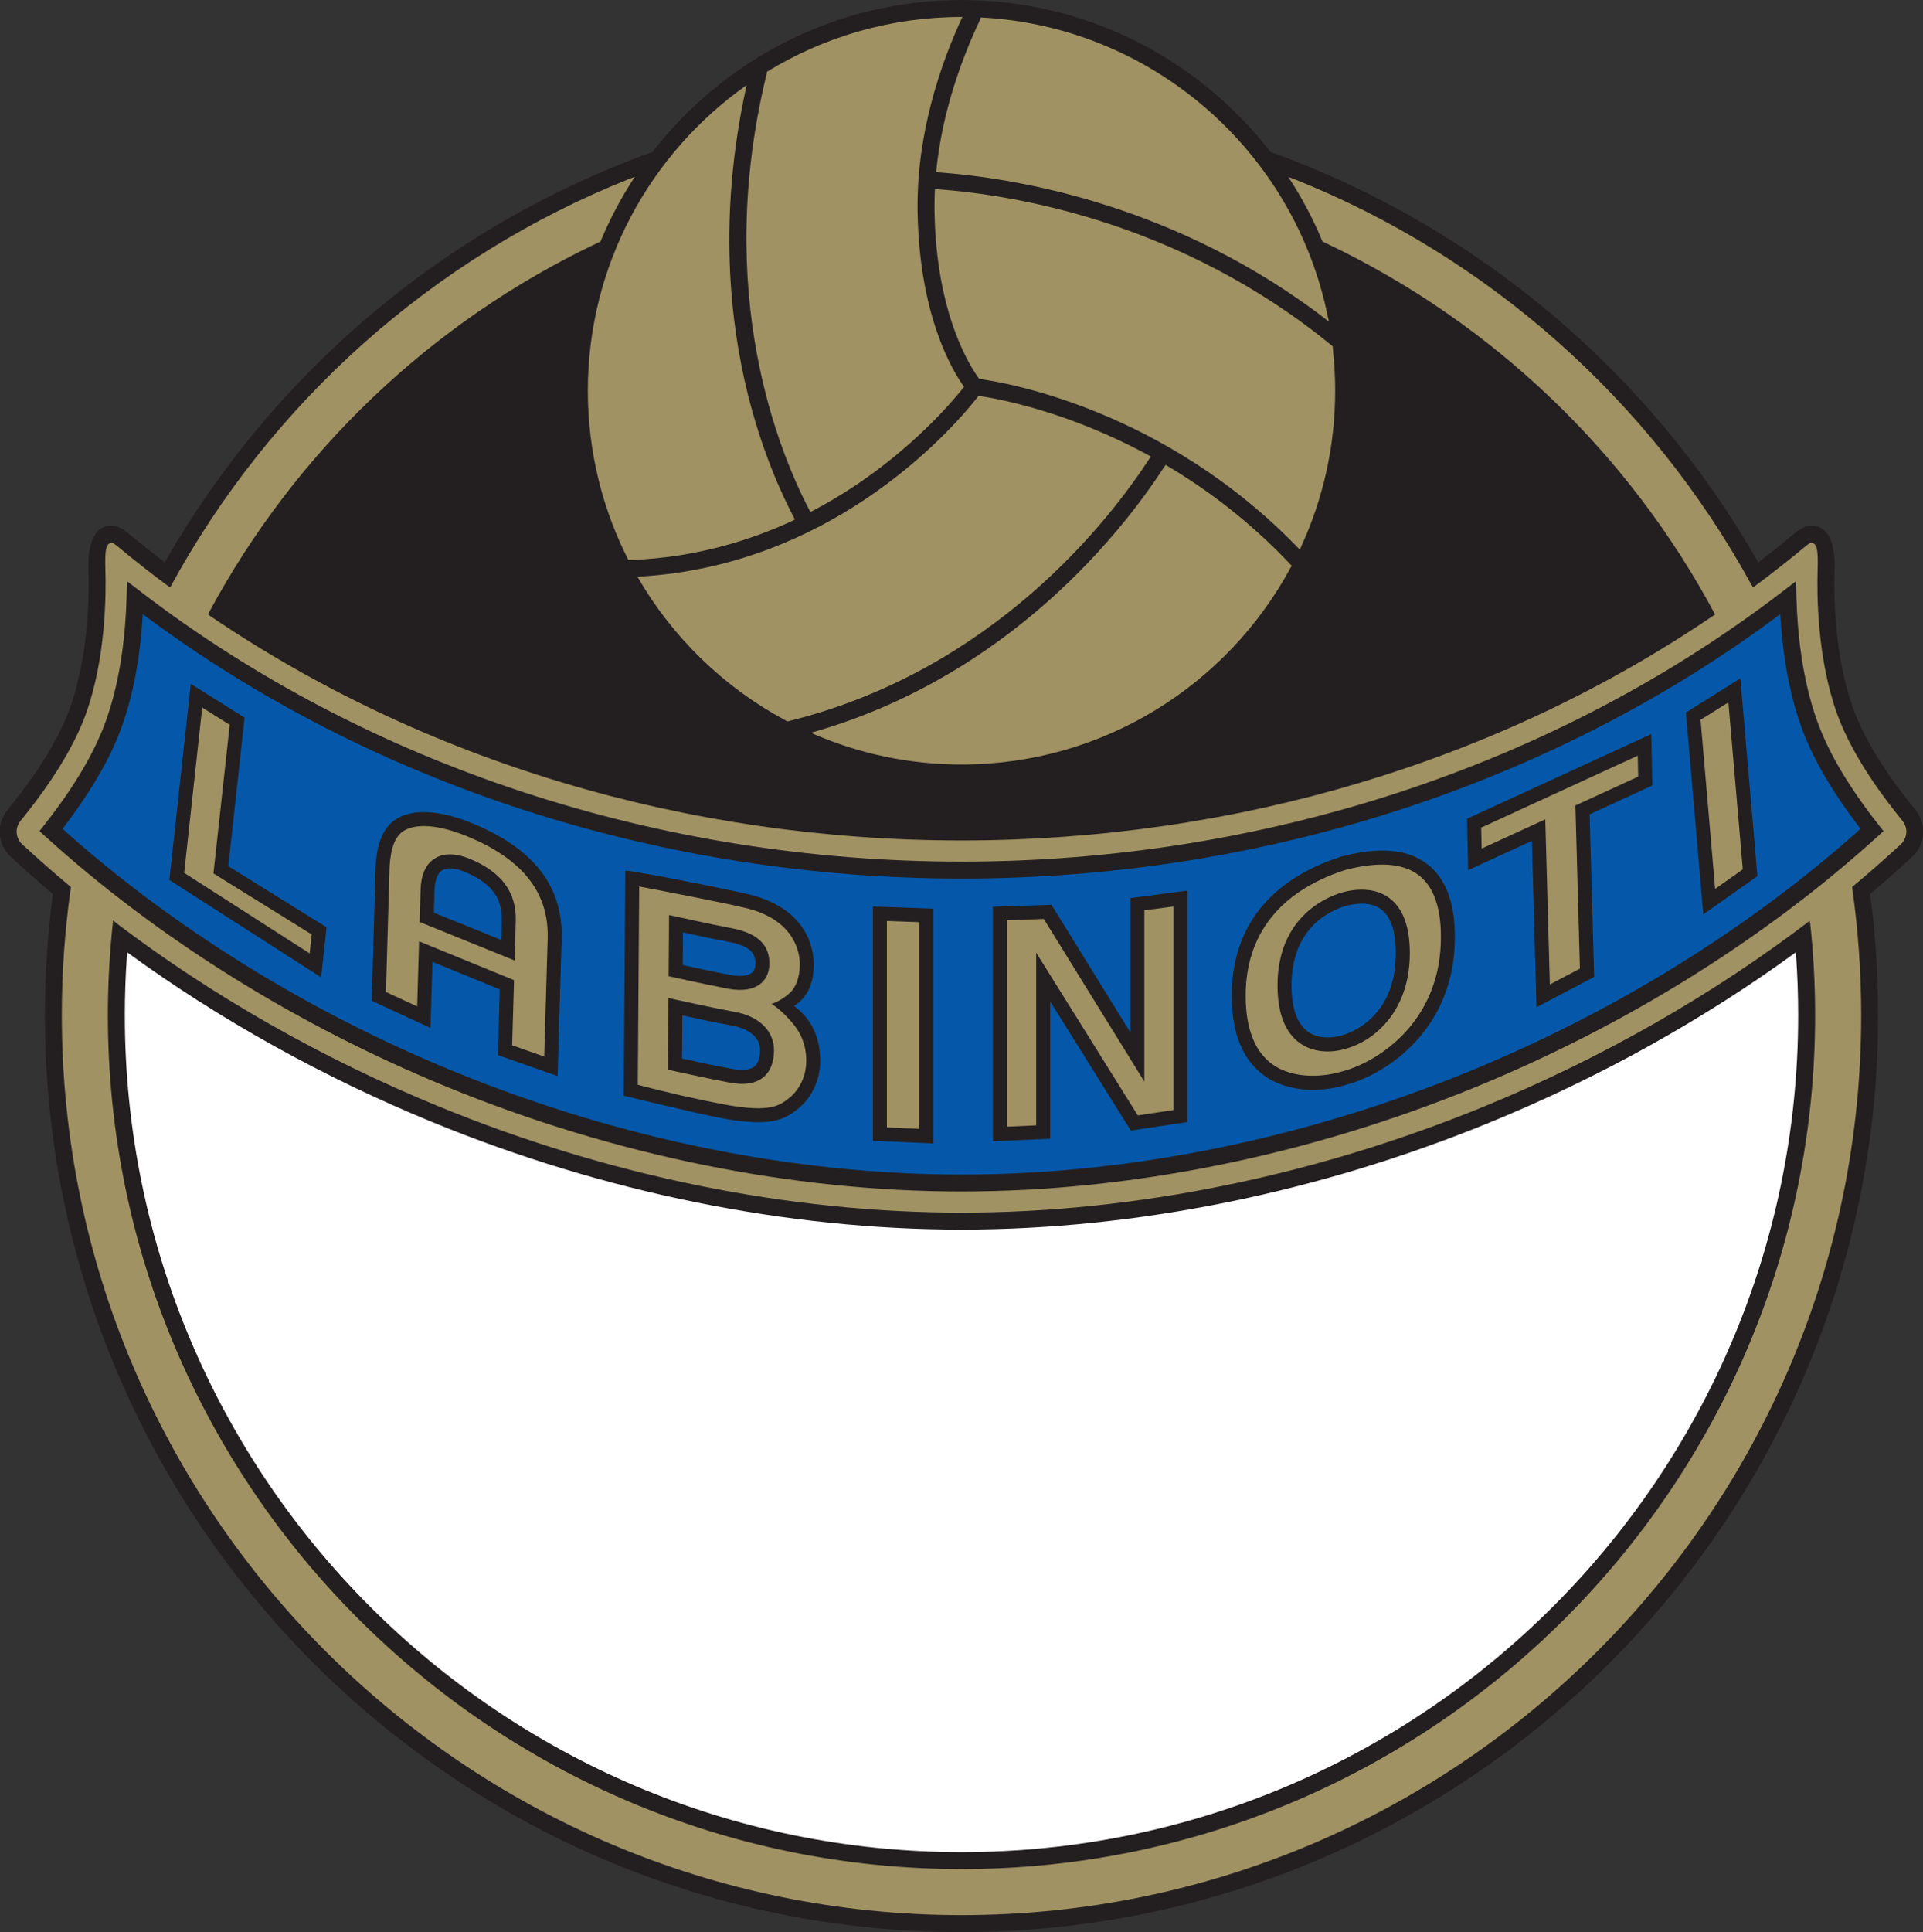 <?xml version="1.0" encoding="UTF-8"?>
<svg xmlns="http://www.w3.org/2000/svg" xmlns:xlink="http://www.w3.org/1999/xlink" width="546.46pt" height="548.89pt" viewBox="0 0 546.46 548.89" version="1.1">
<rect x="0" y="0" width="546.46" height="548.89" fill="#333333" stroke="none"/>
<g id="surface1">
<path style=" stroke:none;fill-rule:nonzero;fill:rgb(13.699%,12.199%,12.5%);fill-opacity:1;" d="M 184.301 43.578 C 126.211 64.742 77.707 106.027 47.262 158.961 L 46.805 159.738 C 43.266 157.027 39.777 154.246 36.348 151.395 C 33.051 148.656 30.5 149.254 29.273 149.852 C 26.316 151.301 24.922 155.324 25.133 161.816 C 25.352 168.668 25.281 186.223 19.855 201.242 C 15.336 213.766 5.445 226.012 2.195 230.035 C -1.805 234.992 0.141 240.695 2.801 243.164 C 6.766 246.844 10.844 250.453 15.035 253.992 L 14.918 254.789 C 13.492 265.801 12.758 277.023 12.758 288.414 C 12.758 432.043 129.605 548.891 273.23 548.891 C 416.855 548.891 533.703 432.043 533.703 288.414 C 533.703 276.969 532.961 265.688 531.52 254.625 L 531.48 253.945 C 535.652 250.422 539.715 246.824 543.66 243.164 C 546.32 240.695 548.266 234.992 544.266 230.035 C 541.016 226.012 531.125 213.766 526.602 201.242 C 521.18 186.223 521.105 168.668 521.328 161.816 C 521.535 155.324 520.145 151.301 517.188 149.852 C 515.961 149.254 513.406 148.656 510.109 151.395 C 506.672 154.258 503.172 157.047 499.613 159.77 L 499.188 158.938 C 468.715 105.965 420.148 64.66 361.992 43.516 L 361.082 43.23 C 340.762 16.953 308.938 0.004 273.23 0.004 C 237.504 0.004 205.66 16.973 185.344 43.273 L 184.301 43.578 "/>
<path style=" stroke:none;fill-rule:nonzero;fill:rgb(100%,100%,100%);fill-opacity:1;" d="M 36.172 270.57 C 62.395 289.668 91.852 306.074 123.074 318.867 C 171.703 338.789 223.625 349.32 273.227 349.32 C 322.836 349.32 374.758 338.789 423.383 318.867 C 454.594 306.082 484.039 289.684 510.246 270.598 L 510.398 271.578 C 510.789 277.141 510.988 282.758 510.988 288.414 C 510.988 419.516 404.332 526.176 273.23 526.176 C 142.129 526.176 35.473 419.516 35.473 288.414 C 35.473 282.855 35.664 277.336 36.043 271.867 L 36.172 270.57 "/>
<path style=" stroke:none;fill-rule:nonzero;fill:rgb(63.1%,57.3%,38.799%);fill-opacity:1;" d="M 169.547 69.137 C 122.664 91.395 84.008 128.25 59.488 173.797 L 59.137 174.594 C 120.059 216.168 194.895 238.77 273.227 238.77 L 273.23 238.77 C 351.324 238.77 425.938 216.305 486.758 174.98 L 487.398 174.59 C 462.934 128.742 424.176 91.625 377.109 69.23 L 375.82 68.621 C 373.152 62.191 369.902 56.066 366.129 50.312 L 367.355 50.707 C 422.996 72.816 469.102 113.926 497.617 165.977 L 498.18 166.875 C 503.293 163.09 508.297 159.164 513.188 155.098 C 514.242 154.223 514.711 154.117 515.211 154.316 C 516.262 154.734 516.691 156.215 516.516 161.66 C 516.285 168.789 516.367 187.074 522.074 202.879 C 526.871 216.16 537.145 228.883 540.52 233.062 C 542.992 236.121 541.043 239.027 540.387 239.637 C 535.852 243.844 531.16 247.961 526.328 251.984 L 526.379 252.531 C 528.035 264.258 528.891 276.238 528.891 288.414 C 528.891 429.387 414.199 544.074 273.23 544.074 C 132.262 544.074 17.57 429.387 17.57 288.414 C 17.57 276.395 18.406 264.566 20.02 252.98 L 20.145 251.992 C 15.309 247.969 10.613 243.848 6.074 239.637 C 5.418 239.027 3.469 236.121 5.941 233.059 C 9.316 228.883 19.59 216.16 24.387 202.879 C 30.094 187.074 30.172 168.789 29.945 161.66 C 29.77 156.215 30.199 154.734 31.25 154.316 C 31.75 154.117 32.219 154.223 33.273 155.098 C 38.051 159.07 42.941 162.91 47.938 166.621 L 48.375 166.836 C 76.801 114.473 122.984 73.094 178.789 50.836 L 180.383 50.234 C 176.59 56.012 173.32 62.16 170.645 68.613 L 169.547 69.137 M 32.148 261.438 C 31.164 270.297 30.656 279.297 30.656 288.414 C 30.656 422.172 139.477 530.988 273.23 530.988 C 406.984 530.988 515.805 422.172 515.805 288.414 C 515.805 279.645 515.336 270.98 514.422 262.449 L 514.223 261.633 C 486.66 282.664 455.148 300.652 421.559 314.414 C 373.504 334.102 322.215 344.508 273.23 344.508 C 224.246 344.508 172.953 334.102 124.902 314.414 C 91.617 300.777 60.371 282.992 32.992 262.207 L 32.148 261.438 M 506.621 167.977 C 442.141 217.508 359.254 244.785 273.23 244.785 L 273.227 244.785 C 187.207 244.785 104.32 217.508 39.836 167.977 L 36.094 165.102 L 35.965 169.82 C 35.711 179.062 34.477 192.652 30.047 204.922 C 26.793 213.926 21.09 223.551 12.605 234.348 L 11.219 236.109 L 12.879 237.617 C 44.914 266.703 84.441 291.332 127.184 308.844 C 174.52 328.238 225.023 338.488 273.23 338.488 C 321.441 338.488 371.941 328.238 419.277 308.844 C 462.02 291.332 501.547 266.703 533.582 237.617 L 535.242 236.109 L 533.855 234.348 C 525.371 223.551 519.664 213.926 516.414 204.922 C 511.98 192.648 510.75 179.059 510.496 169.82 L 510.367 165.102 L 506.621 167.977 "/>
<path style=" stroke:none;fill-rule:nonzero;fill:rgb(1.999%,34.499%,66.299%);fill-opacity:1;" d="M 34.574 206.555 C 38.539 195.578 40.051 183.703 40.578 174.488 C 105.359 222.922 187.758 249.602 273.227 249.602 L 273.23 249.602 C 358.703 249.602 441.102 222.922 505.883 174.488 C 506.41 183.703 507.922 195.578 511.887 206.555 C 515.121 215.516 520.691 225.02 528.699 235.473 C 497.363 263.559 458.973 287.379 417.453 304.391 C 370.691 323.547 320.82 333.676 273.23 333.676 C 225.641 333.676 175.77 323.547 129.008 304.391 C 87.488 287.379 49.094 263.559 17.758 235.473 C 25.77 225.02 31.34 215.516 34.574 206.555 "/>
<path style=" stroke:none;fill-rule:nonzero;fill:rgb(13.699%,12.199%,12.5%);fill-opacity:1;" d="M 48.121 249.992 L 91.266 277.672 L 92.793 263.426 C 92.793 263.426 66.84 247.305 64.875 246.082 C 65.133 243.738 69.5 203.871 69.5 203.871 L 54.203 194.277 L 48.121 249.992 "/>
<path style=" stroke:none;fill-rule:nonzero;fill:rgb(13.699%,12.199%,12.5%);fill-opacity:1;" d="M 194.703 250.316 C 201.691 251.691 210.68 253.504 213.812 254.344 C 229.934 258.68 231.258 270.309 231.258 273.965 C 231.258 274.004 231.258 274.043 231.258 274.082 C 231.207 280.879 228.312 284.113 225.637 285.785 C 230.555 289.426 233.078 294.629 233.078 301.355 C 233.078 301.422 233.078 301.488 233.078 301.555 C 233.039 306.82 230.699 311.836 226.805 314.98 C 222.812 318.152 218.938 320.203 205.312 317.711 C 196.453 316.035 177.246 311.258 177.246 311.258 L 177.695 247.332 C 177.695 247.332 179.27 247.285 194.703 250.316 M 194.004 274.152 C 198.559 275.18 203.156 276.156 207.703 276.992 C 210.387 277.492 212.559 277.254 213.66 276.344 C 214.328 275.793 214.656 274.938 214.664 273.73 C 214.664 273.711 214.664 273.691 214.664 273.668 C 214.664 270.855 213.297 268.73 206.727 267.516 C 202.488 266.727 198.262 265.816 194.07 264.883 C 194.051 267.645 194.02 272.164 194.004 274.152 M 193.816 300.711 C 198.602 301.785 203.43 302.805 208.207 303.68 C 210.199 304.039 212.895 304.207 214.414 302.945 C 215.438 302.098 215.965 300.57 215.98 298.398 C 215.98 298.383 215.98 298.367 215.98 298.352 C 215.98 293.227 210.047 291.738 208.227 291.406 C 203.434 290.539 198.641 289.52 193.902 288.465 C 193.887 291.133 193.832 298.449 193.816 300.711 "/>
<path style=" stroke:none;fill-rule:nonzero;fill:rgb(13.699%,12.199%,12.5%);fill-opacity:1;" d="M 248.055 324.094 L 265.215 324.84 L 265.215 258.148 L 248.055 257.531 L 248.055 324.094 "/>
<path style=" stroke:none;fill-rule:nonzero;fill:rgb(13.699%,12.199%,12.5%);fill-opacity:1;" d="M 321.227 255.133 C 321.227 255.133 321.227 283.477 321.227 293.312 C 315.84 284.605 298.777 257.027 298.777 257.027 L 282.145 257.602 L 282.145 324.223 L 298.426 323.508 C 298.426 323.508 298.426 294.34 298.426 284.504 C 303.836 293.16 321.344 321.191 321.344 321.191 L 337.453 318.754 L 337.453 253.004 L 321.227 255.133 "/>
<path style=" stroke:none;fill-rule:nonzero;fill:rgb(13.699%,12.199%,12.5%);fill-opacity:1;" d="M 405.562 245.473 C 410.719 249.414 413.367 256.246 413.438 265.773 C 413.684 292.789 393.395 305.305 382.738 308.117 C 376.387 310.176 366.418 310.738 359.238 305.559 C 353.199 301.207 350.094 293.711 350.004 283.277 C 349.855 263.797 360.582 250 381.02 243.387 L 381.125 243.355 C 391.961 240.492 399.953 241.188 405.562 245.473 M 381.477 294.09 L 381.496 294.082 C 384.055 293.348 396.809 288.758 396.652 270.441 C 396.605 264.449 395.188 260.371 392.434 258.316 C 389.227 255.922 384.688 256.73 382.285 257.418 C 377.648 258.809 366.875 263.824 367.008 280.281 C 367.059 286.539 368.605 290.832 371.602 293.043 C 375.09 295.617 379.668 294.633 381.477 294.09 "/>
<path style=" stroke:none;fill-rule:nonzero;fill:rgb(13.699%,12.199%,12.5%);fill-opacity:1;" d="M 416.887 232.598 L 417.195 247.211 C 417.195 247.211 431.379 240.691 435.316 238.883 C 435.465 244.148 436.629 286.145 436.629 286.145 L 453.004 277.547 C 453.004 277.547 451.789 233.82 451.723 231.344 C 453.801 230.391 469.551 223.152 469.551 223.152 L 469.238 208.539 L 416.887 232.598 "/>
<path style=" stroke:none;fill-rule:nonzero;fill:rgb(13.699%,12.199%,12.5%);fill-opacity:1;" d="M 479.086 202.422 L 484.027 259.766 L 499.402 248.918 L 494.559 192.715 L 479.086 202.422 "/>
<path style=" stroke:none;fill-rule:nonzero;fill:rgb(13.699%,12.199%,12.5%);fill-opacity:1;" d="M 123.484 252.898 C 123.543 250.926 123.957 248.352 125.602 247.281 C 126.949 246.402 129.176 246.523 131.867 247.621 C 139.273 250.625 142.605 254.777 142.605 261.043 C 142.605 261.223 142.508 264.578 142.438 267.039 C 138.547 265.465 125.305 260.098 123.297 259.285 C 123.352 257.418 123.484 252.898 123.484 252.898 M 112.809 232.555 C 107.906 235.52 107 241.648 106.742 246.004 L 105.621 284.316 L 122.34 292.043 C 122.34 292.043 122.77 277.367 122.891 273.262 C 126.785 274.855 140.027 280.27 142.023 281.086 C 141.953 283.445 141.48 299.742 141.48 299.742 L 158.461 305.711 L 159.598 266.777 C 160.043 251.766 151.645 240.973 133.922 233.781 C 127.652 231.258 118.91 228.996 112.809 232.555 "/>
<path style=" stroke:none;fill-rule:nonzero;fill:rgb(63.1%,57.3%,38.799%);fill-opacity:1;" d="M 377.656 91.387 C 334.434 57.758 287.734 50.484 266.672 48.969 L 266.023 48.891 C 267.688 31.633 273.469 16.262 278.422 5.789 L 278.688 4.957 C 327.633 7.445 367.934 43.23 377.34 90.055 L 377.656 91.387 "/>
<path style=" stroke:none;fill-rule:nonzero;fill:rgb(63.1%,57.3%,38.799%);fill-opacity:1;" d="M 378.824 99.762 C 379.215 103.457 379.414 107.207 379.414 111.004 C 379.414 126.707 375.988 141.629 369.844 155.051 L 369.402 156.191 C 331.176 116.27 285.613 108.633 278.277 107.641 C 275.895 104.457 266.031 89.531 265.562 59.996 C 265.555 59.496 265.551 58.996 265.551 58.496 C 265.551 56.891 265.594 55.297 265.672 53.719 L 266.48 53.77 C 287.598 55.301 335.441 62.805 378.734 98.41 L 378.824 99.762 "/>
<path style=" stroke:none;fill-rule:nonzero;fill:rgb(63.1%,57.3%,38.799%);fill-opacity:1;" d="M 230.434 208.172 C 287.242 192.152 319.57 149.969 330.684 132.879 L 331.242 132.09 C 343.004 139.012 355.41 148.297 367.07 160.73 L 366.68 161.391 C 348.711 194.59 313.559 217.188 273.23 217.188 C 258.465 217.188 244.391 214.156 231.602 208.688 L 230.434 208.172 "/>
<path style=" stroke:none;fill-rule:nonzero;fill:rgb(63.1%,57.3%,38.799%);fill-opacity:1;" d="M 222.922 204.496 C 205.52 195.098 191.027 180.98 181.168 163.871 L 182.309 163.762 C 209.156 162.129 230.574 151.965 245.227 142.266 C 263.074 130.457 274.098 117.523 277.684 112.977 L 278.09 112.469 C 283.344 113.219 303.539 116.789 327.066 129.715 L 326.566 130.391 C 315.449 147.477 282.32 190.625 223.738 204.953 L 222.922 204.496 "/>
<path style=" stroke:none;fill-rule:nonzero;fill:rgb(63.1%,57.3%,38.799%);fill-opacity:1;" d="M 178.594 159.137 C 171.211 144.68 167.047 128.32 167.047 111.004 C 167.047 75.184 184.875 43.445 212.125 24.207 L 211.922 25.312 C 204.047 61.672 207.453 91.586 212.449 111.766 C 216.516 128.176 222.031 140.332 225.895 147.57 L 225.094 148.004 C 212.633 153.742 197.441 158.305 179.91 159.059 L 178.594 159.137 "/>
<path style=" stroke:none;fill-rule:nonzero;fill:rgb(63.1%,57.3%,38.799%);fill-opacity:1;" d="M 230.277 145.43 C 221.41 128.664 202.664 83.309 217.852 21.004 L 217.953 20.371 C 234.066 10.508 252.996 4.82 273.23 4.82 L 273.5 4.777 C 267.395 17.887 260.398 37.867 260.75 60.074 C 261.219 89.523 270.52 105.133 273.957 109.91 L 273.582 110.383 C 269.863 115.004 259.129 127.328 242.422 138.352 C 239.016 140.598 235.23 142.871 231.078 145.051 L 230.277 145.43 "/>
<path style=" stroke:none;fill-rule:nonzero;fill:rgb(63.1%,57.3%,38.799%);fill-opacity:1;" d="M 57.461 201.012 C 60.25 202.758 63.984 205.098 65.281 205.914 C 65.027 208.246 60.656 248.137 60.656 248.137 C 60.656 248.137 86.617 264.262 88.578 265.48 C 88.453 266.668 88.254 268.496 88 270.859 C 83.441 267.934 54.16 249.148 52.336 247.977 C 52.574 245.793 56.871 206.422 57.461 201.012 "/>
<path style=" stroke:none;fill-rule:nonzero;fill:rgb(63.1%,57.3%,38.799%);fill-opacity:1;" d="M 224.891 290.27 C 227.527 293.301 229.141 296.73 229.105 301.523 C 229.078 305.613 227.289 309.484 224.32 311.879 C 221.555 314.078 218.93 316.164 206.039 313.809 C 197.781 312.246 189.449 310.34 181.242 308.184 C 181.262 305.371 181.613 255.859 181.645 251.848 C 188.328 253.102 208.133 256.93 212.781 258.18 C 226.324 261.82 227.309 271.25 227.285 274.051 C 227.258 277.895 226.008 280.547 224.641 281.898 C 221.832 284.508 219.227 285.211 219.227 285.211 C 219.227 285.211 221.527 286.406 224.891 290.27 M 190.012 277.344 C 190.012 277.344 201.863 279.953 206.984 280.902 C 210.938 281.633 214.121 281.117 216.188 279.406 C 217.297 278.492 218.617 276.773 218.637 273.762 C 218.691 266.527 212.277 264.504 207.449 263.609 C 202.465 262.684 190.133 259.957 190.133 259.957 L 190.012 277.344 M 189.82 303.902 C 189.82 303.902 202.145 306.609 207.496 307.586 C 211.605 308.332 214.785 307.801 216.953 306.004 C 218.918 304.371 219.93 301.824 219.949 298.426 C 219.992 292.938 215.77 288.75 208.938 287.496 C 203.395 286.496 189.965 283.543 189.965 283.543 L 189.82 303.902 "/>
<path style=" stroke:none;fill-rule:nonzero;fill:rgb(63.1%,57.3%,38.799%);fill-opacity:1;" d="M 252.027 261.648 C 254.453 261.734 258.953 261.898 261.242 261.98 C 261.242 265.457 261.242 316.934 261.242 320.691 C 258.801 320.586 254.301 320.391 252.027 320.289 C 252.027 316.836 252.027 265.379 252.027 261.648 "/>
<path style=" stroke:none;fill-rule:nonzero;fill:rgb(63.1%,57.3%,38.799%);fill-opacity:1;" d="M 333.48 257.527 C 333.48 261.609 333.48 312.227 333.48 315.336 C 331.207 315.68 325.129 316.602 323.328 316.871 C 322.02 314.777 294.453 270.645 294.453 270.645 C 294.453 270.645 294.453 316.227 294.453 319.703 C 292.277 319.801 288.453 319.969 286.117 320.07 C 286.117 316.316 286.117 264.922 286.117 261.441 C 288.664 261.352 294.98 261.133 296.613 261.074 C 297.77 262.941 325.195 307.281 325.195 307.281 C 325.195 307.281 325.195 261.828 325.195 258.617 C 327.203 258.355 331.004 257.855 333.48 257.527 "/>
<path style=" stroke:none;fill-rule:nonzero;fill:rgb(63.1%,57.3%,38.799%);fill-opacity:1;" d="M 403.152 248.629 C 407.281 251.785 409.406 257.566 409.465 265.809 C 409.688 290.383 391.352 301.738 381.621 304.309 C 377.113 305.766 367.953 306.945 361.559 302.34 C 356.605 298.766 354.055 292.344 353.977 283.242 C 353.977 283.125 353.977 283.008 353.977 282.891 C 353.977 265.52 363.727 253.18 382.195 247.184 C 391.605 244.707 398.656 245.191 403.152 248.629 M 381.168 253.605 C 376.855 254.902 362.875 260.629 363.035 280.312 C 363.098 287.891 365.188 293.246 369.242 296.238 C 372.715 298.797 377.582 299.402 382.605 297.895 C 390.945 295.496 400.629 286.949 400.629 270.75 C 400.629 270.637 400.625 270.523 400.625 270.406 C 400.566 263.109 398.613 257.973 394.812 255.133 C 391.414 252.598 386.57 252.055 381.168 253.605 "/>
<path style=" stroke:none;fill-rule:nonzero;fill:rgb(63.1%,57.3%,38.799%);fill-opacity:1;" d="M 465.398 214.68 C 465.449 217.152 465.496 219.312 465.523 220.633 C 463.461 221.578 447.68 228.832 447.68 228.832 C 447.68 228.832 448.898 272.836 448.965 275.18 C 447.594 275.902 443.414 278.098 440.422 279.668 C 440.27 274.133 439.121 232.766 439.121 232.766 C 439.121 232.766 424.996 239.254 421.039 241.074 C 420.984 238.602 420.941 236.438 420.914 235.117 C 423.035 234.145 460.633 216.867 465.398 214.68 "/>
<path style=" stroke:none;fill-rule:nonzero;fill:rgb(63.1%,57.3%,38.799%);fill-opacity:1;" d="M 491.16 199.535 C 491.641 205.098 495.074 244.953 495.25 246.988 C 494.09 247.805 490.285 250.488 487.391 252.531 C 486.883 246.656 483.438 206.648 483.25 204.496 C 484.52 203.699 488.312 201.32 491.16 199.535 "/>
<path style=" stroke:none;fill-rule:nonzero;fill:rgb(63.1%,57.3%,38.799%);fill-opacity:1;" d="M 133.363 243.941 C 142.492 247.645 146.812 253.453 146.566 261.703 L 146.238 272.867 L 119.246 261.93 L 119.516 252.781 C 119.641 248.535 120.957 245.566 123.434 243.953 C 125.941 242.32 129.379 242.316 133.363 243.941 M 109.672 281.812 C 111.168 282.504 115.566 284.539 118.547 285.914 C 118.668 281.684 119.086 267.418 119.086 267.418 L 146.074 278.449 C 146.074 278.449 145.605 294.492 145.535 296.957 C 147.246 297.559 151.77 299.148 154.648 300.16 C 154.785 295.512 155.629 266.66 155.629 266.66 C 155.637 266.336 155.641 266.02 155.641 265.699 C 155.641 253.039 148.039 243.797 132.43 237.465 C 124.742 234.367 118.488 233.844 114.836 235.973 C 112.344 237.477 111.031 240.738 110.711 246.176 C 110.711 246.176 109.742 279.375 109.672 281.812 "/>
</g>
</svg>
